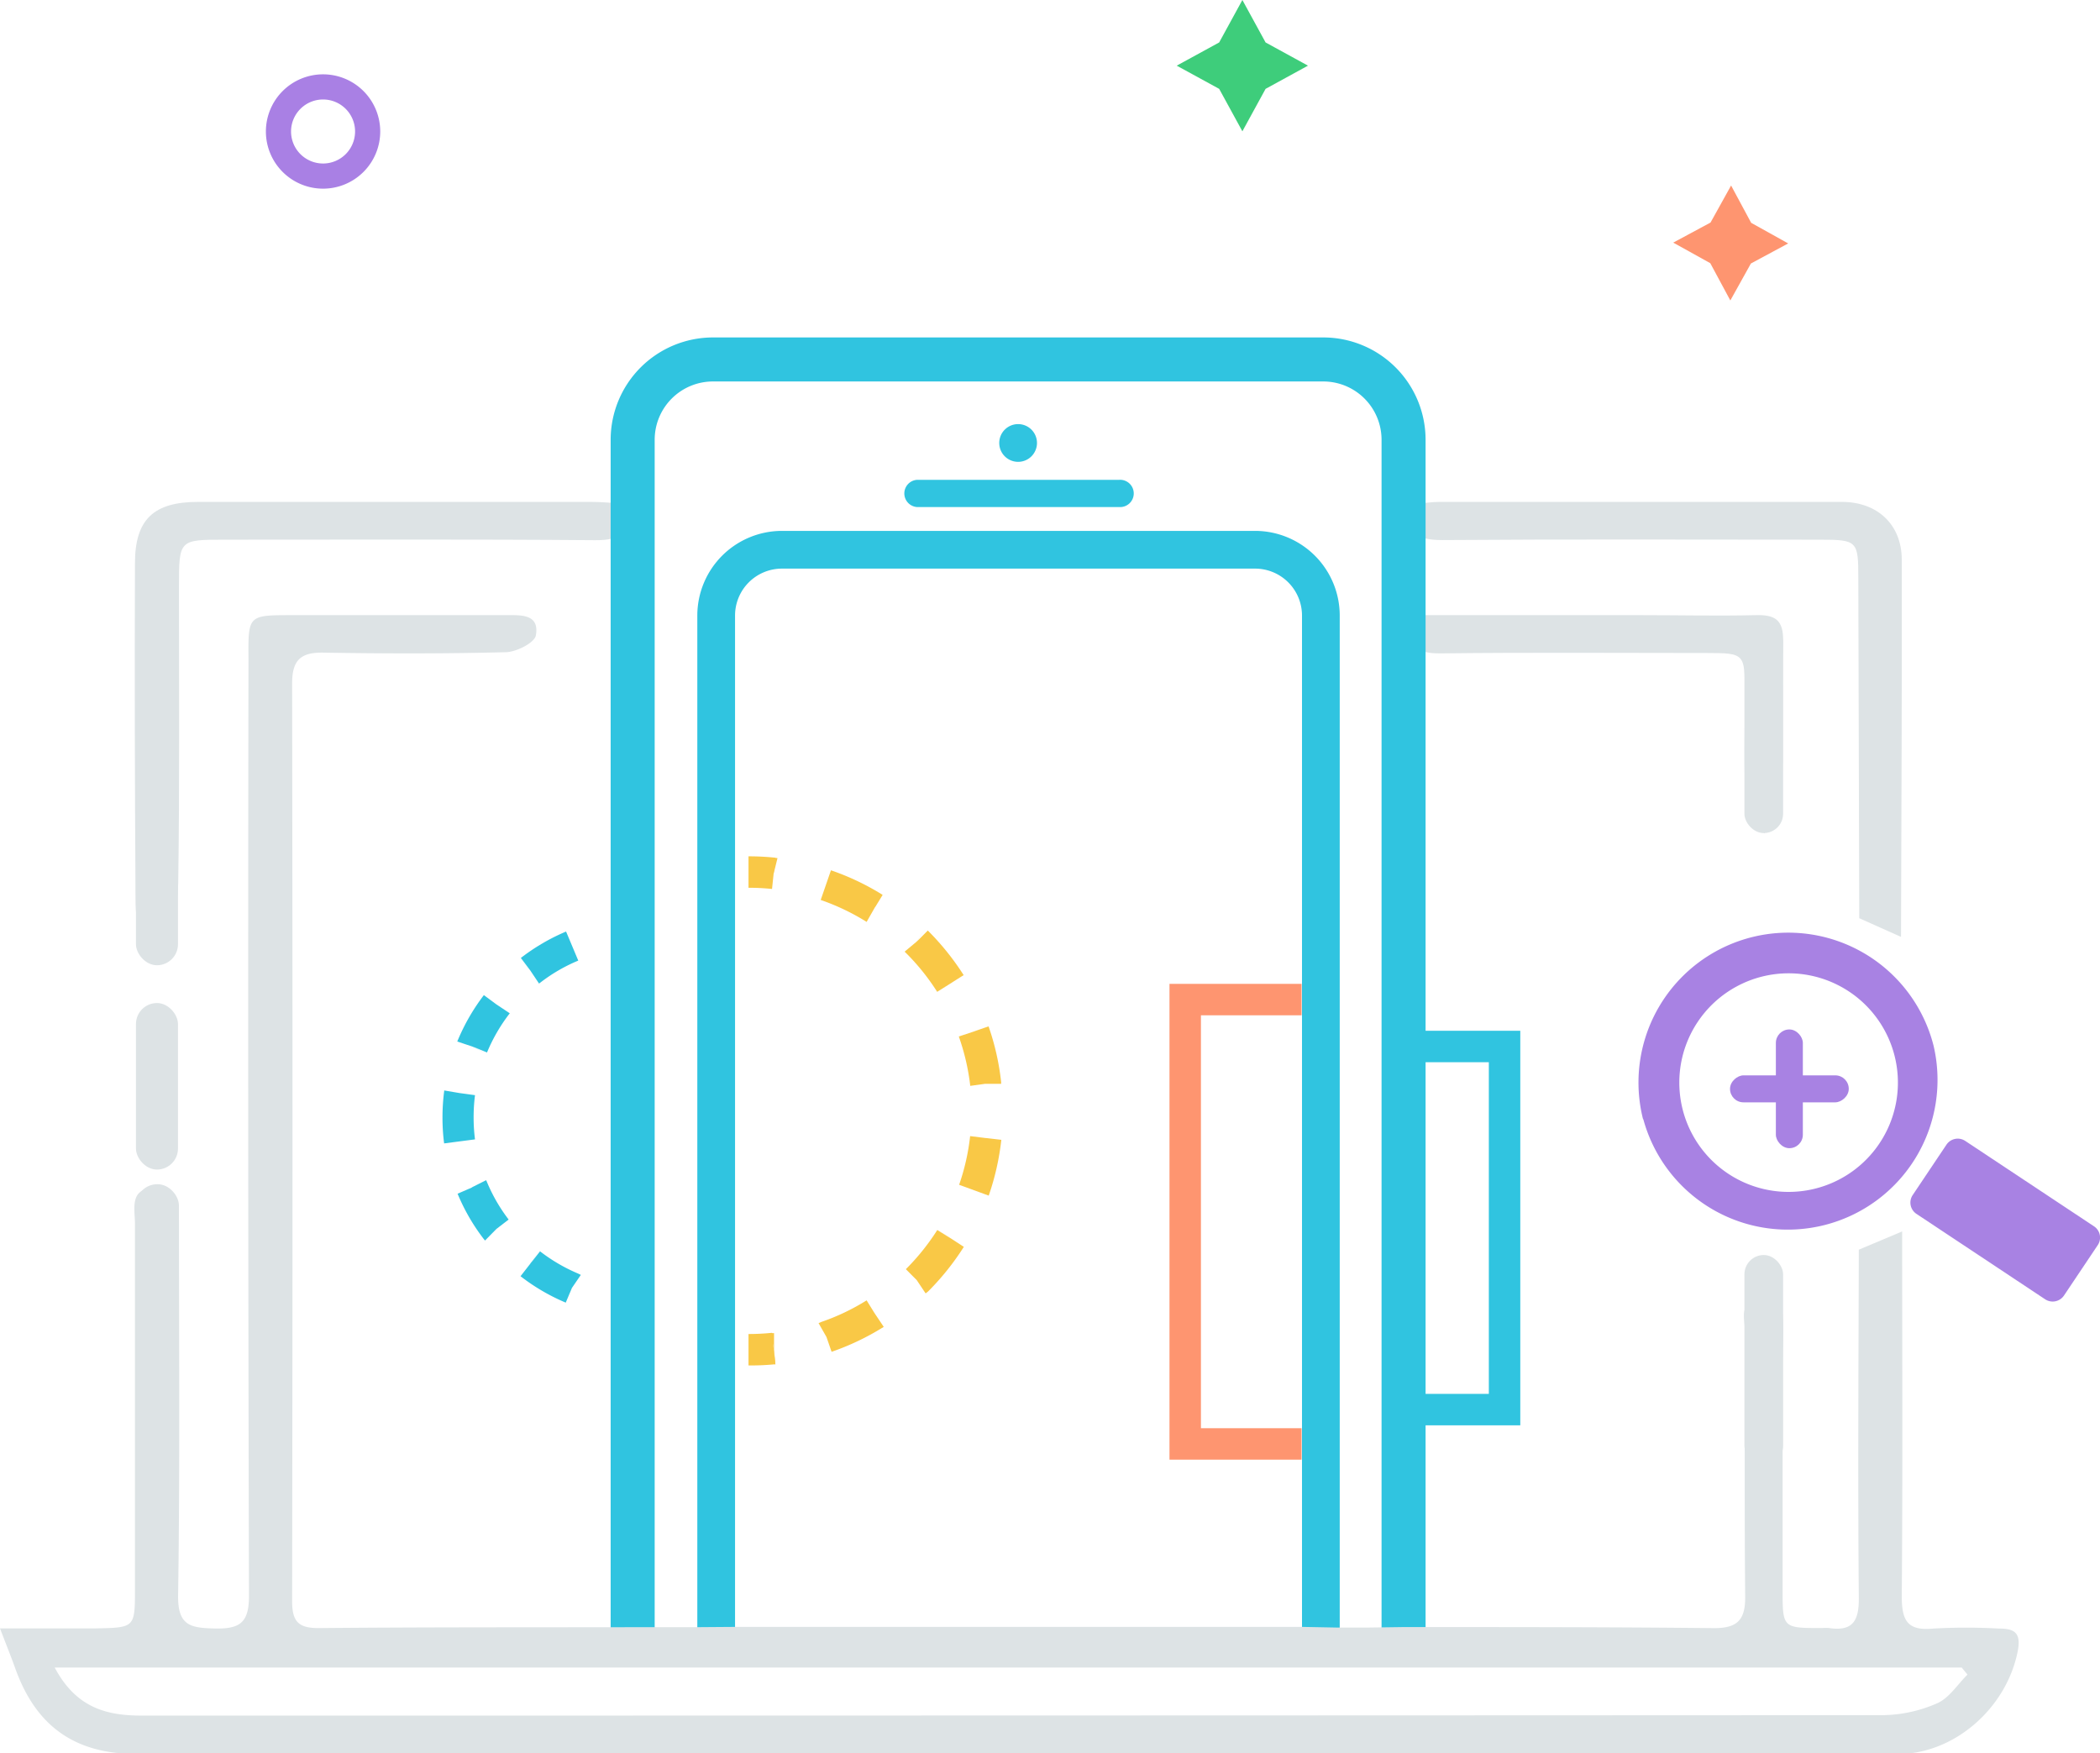 <svg id="Layer_1" data-name="Layer 1" xmlns="http://www.w3.org/2000/svg" viewBox="0 0 333.92 278.82"><defs><style>.cls-1{fill:#dde3e5;}.cls-2{fill:#30c4e0;}.cls-3{fill:#f9c846;}.cls-4{fill:#fe9570;}.cls-5{fill:#a882e3;}.cls-6{fill:#3ecd7b;}.cls-7{fill:#a980e4;}</style></defs><title>A-5</title><path class="cls-1" d="M325.18,153.19l-.15-54c0-6-.14-6.19-6.12-6.19-20,0-40-.09-60,.06-4.3,0-5.91-1.2-4.31-5.74,1.25-.11,2.54-.33,3.82-.33q32,0,64,0c5.62,0,9.5,3.58,9.52,9.17.05,20-.07,40-.12,60Z" transform="translate(-29.54 -7.18)"/><path class="cls-1" d="M52.68,154.89c-1.69.44-1.58-3.8-1.59-5.71Q50.91,123,51,96.75c0-7,3-9.76,10.05-9.76H123.5c1.62,0,3.24.16,4.83.24,1.62,4.46.26,5.88-4.15,5.85C104.54,92.92,84.9,93,65.26,93,58,93,58,93,58,100.52c0,15.65.11,31.29-.12,46.94,0,2.56-.78,7.87-2.46,7.66Z" transform="translate(-29.54 -7.18)"/><path class="cls-1" d="M254.69,105h36c6,0,12,.14,18,0,3.14-.1,4.46.78,4.38,4.18-.2,8.47.1,17-.2,25.43-.06,1.73-1.82,3.4-2.79,5.1-1-1.65-2.84-3.25-2.94-5-.37-5.8-.13-11.64-.15-17.46,0-6.13-.09-6.22-6-6.23-14.14,0-28.27-.11-42.41.06C254.27,111.12,253.18,109.54,254.69,105Z" transform="translate(-29.54 -7.18)"/><path class="cls-2" d="M256.22,271.35h-7V77.1A9.27,9.27,0,0,0,240,67.84H142.91a9.27,9.27,0,0,0-9.27,9.26V271.35h-7V77.1a16.28,16.28,0,0,1,16.27-16.26H240A16.27,16.27,0,0,1,256.22,77.1Z" transform="translate(-29.54 -7.18)"/><path class="cls-2" d="M242.57,271.35h-6V105.06a7.46,7.46,0,0,0-7.45-7.46H153.87a7.46,7.46,0,0,0-7.45,7.46V271.35h-6V105.06A13.47,13.47,0,0,1,153.87,91.6h75.25a13.47,13.47,0,0,1,13.45,13.46Z" transform="translate(-29.54 -7.18)"/><path class="cls-1" d="M252.72,265.91c16.48,0,33,0,49.42.17,3.73,0,4.93-1.38,4.9-5-.13-14.14-.05-28.29-.05-42.43,0-1.16-.38-2.51.08-3.45a25.54,25.54,0,0,1,3.09-4.09c.95,1.29,2.5,2.5,2.7,3.91.43,2.93.13,6,.13,9v35.94c0,6.12,0,6.12,6.34,6.1a6.68,6.68,0,0,1,1,0c3.76.57,4.81-1.06,4.78-4.76-.16-18.46-.05-36.93,0-55.4L332,203c0,19.33.1,38.66-.06,58,0,3.79.82,5.56,5,5.15a94.09,94.09,0,0,1,10.49,0c2.39,0,3.54.64,2.94,3.64-1.79,9-10.05,16.31-19.06,16.31H51.34c-9.89,0-16.09-4.39-19.4-13.69-.6-1.69-1.28-3.36-2.4-6.29H44.8C51,266,51,266,51,259.78q0-29,0-58c0-2.32-.92-5.65,3-5.64,3.52,0,4,2.8,4,5.71,0,19.66.16,39.33-.14,59-.07,4.9,2,5.2,5.91,5.29,4.11.09,5.38-1.1,5.36-5.31q-.2-74.47-.08-148.95C69,105,69,105,76,105h34c2.34,0,5.35-.22,4.75,3.21-.2,1.18-3.07,2.63-4.76,2.68-9.66.25-19.32.23-29,.07-3.64-.07-5,1.18-5,4.91q.12,73,0,145.94c0,3.3,1.07,4.29,4.31,4.26,16.66-.15,33.32-.11,50-.14l5.77,0h4l6.73-.05,89.61,0,5.82.11,4.82,0ZM38.24,272.35c3.47,6.52,8.4,7.64,13.89,7.64q138.42,0,276.84-.07a22.11,22.11,0,0,0,8.62-1.9c1.9-.84,3.22-3,4.8-4.55l-.92-1.12Z" transform="translate(-29.54 -7.18)"/><path class="cls-2" d="M207.5,83.48H175.36a2.17,2.17,0,0,0,0,4.33H207.5a2.17,2.17,0,1,0,0-4.33Z" transform="translate(-29.54 -7.18)"/><path class="cls-2" d="M191.43,74.62a3,3,0,1,0,3,3,3,3,0,0,0-3-3Z" transform="translate(-29.54 -7.18)"/><path class="cls-3" d="M152.3,148.54a35.75,35.75,0,0,0-3.74-.19v-5a40.24,40.24,0,0,1,4.26.22Z" transform="translate(-29.54 -7.18)"/><path class="cls-3" d="M152.56,148.56v0Zm0-2.46v-2.54l.61.07Z" transform="translate(-29.54 -7.18)"/><path class="cls-3" d="M152.7,224.1l-.08-1.39v0l-.08-1.38-.54-2.16.42,0h0l.2,0,0,2.7.55,2.22-.54-2.16.21,2.22Zm8.93-1.95-.67-2.36-1.26-2.21.44-.19h0a35,35,0,0,0,7.2-3.43l1.24,2-1.16-2,1.16,2,1.48,2.21-.07.05a40.52,40.52,0,0,1-8.22,3.92l-.8-2.32Zm15.09-9.3-1.41-2.11,0,0,0,0-1.36-2,1.36,2L173.58,209a36.14,36.14,0,0,0,5-6.23l2.13,1.35-2.1-1.4,4.19,2.73a41.31,41.31,0,0,1-5.69,7.1l0,0Zm-1.39-2.08-1.91-1.61Zm11.42-13.47-4.7-1.72,0,0h0a35.29,35.29,0,0,0,1.75-7.74v0l2.48.31h.08l2.4.28v0h0a40.66,40.66,0,0,1-2,8.86h0Zm-.44-9.22.78.09Zm-2.49-8.23,2.48-.3Zm0,0A35.7,35.7,0,0,0,182,172h0l0,0,2.38-.79,2.34-.87-2.08.78,2.09-.73v0h0a40,40,0,0,1,2,8.85h0v.29h-2.58Zm.83-8.7-.34.12.75-.26Zm-6.06-6.2,2.26-1.5-2.29,1.45a35.7,35.7,0,0,0-5-6.22v0l-.18-.17,1.92-1.6,1.39-2.07-1.36,2.05.06-.05,1.68-1.69a41.4,41.4,0,0,1,5.7,7.09l-1.72,1.09Zm-3.25-8.08,0,0,.08-.08Zm-8-3.09-.09-.06h0a35.82,35.82,0,0,0-7.21-3.43l1.63-4.72a40.2,40.2,0,0,1,8.22,3.91l-1.23,2,1.29-1.95-1.3,1.95Zm1.23-2.19h0Z" transform="translate(-29.54 -7.18)"/><path class="cls-3" d="M148.56,224.31v-5a35.89,35.89,0,0,0,3.74-.19l.52,5A40.38,40.38,0,0,1,148.56,224.31Z" transform="translate(-29.54 -7.18)"/><path class="cls-2" d="M128.24,158.07l-.67-4.95a31.18,31.18,0,0,1,4.33-.29v5A27.78,27.78,0,0,0,128.24,158.07Z" transform="translate(-29.54 -7.18)"/><polygon class="cls-2" points="98.37 150.91 98.37 148.45 97.57 146.04 98.37 145.91 98.37 148.41 99.15 150.79 98.37 148.45 98.37 150.91"/><path class="cls-2" d="M127.86,216.56v-1.91l-.16,1.91-.23,0,.4-2.47v-2.5l.24,0v0l.16,0v0l.4.07-.75,2.22,0,.64Zm0-2.5Zm-8.2.35.78-2.34v0l-.94,2.25a31.77,31.77,0,0,1-7.19-4.2h0l0,0,1.56-2,1.4-2.08-1.33,2,1.47-1.88a27.08,27.08,0,0,0,6.06,3.54v0l.43.21L120.47,212Zm.8-2.38,0,.06Zm-6.57-4-.06.09.37-.47Zm-7.23-3.58-.21-.26h0A31.56,31.56,0,0,1,102.3,197l2.31-1-.06,0,2.29-1.15.08.17h0a26.74,26.74,0,0,0,3.5,6.09l-1.94,1.49,2-1.36-2,1.36Zm1.77-1.78h0ZM100.16,189a31.74,31.74,0,0,1-.26-4.14,32.36,32.36,0,0,1,.27-4.18v-.1l2.47.42,2.48.32-2.25-.28h0l2.2.29a27.65,27.65,0,0,0-.22,3.53,27.18,27.18,0,0,0,.22,3.5h0v0Zm2.49-8,.26,0Zm4.21-6.3-2.18-1.09-2.43-.81.07-.17h0a32.35,32.35,0,0,1,4.16-7.21l2,1.48-1.73-1.73,1.73,1.73,2.12,1.41-.11.14h0a27.16,27.16,0,0,0-3.51,6.09l-2.25-.93Zm1.6-7.76Zm6.79-3.36-1.39-2.08-1.55-2,1.49,1.87,0,0-1.44-1.86a32.21,32.21,0,0,1,7.19-4.2l1.94,4.62a26.51,26.51,0,0,0-6.07,3.53h0Zm-1.45-2.17.07.09-.09-.12Z" transform="translate(-29.54 -7.18)"/><path class="cls-2" d="M131.9,216.83a31.18,31.18,0,0,1-4.33-.29l.67-4.95a27.78,27.78,0,0,0,3.66.24Z" transform="translate(-29.54 -7.18)"/><polygon class="cls-4" points="206.96 232.11 185.96 232.11 185.96 156.45 206.96 156.45 206.96 161.45 190.96 161.45 190.96 227.11 206.96 227.11 206.96 232.11"/><polygon class="cls-2" points="241.74 226.65 222.35 226.65 222.35 221.65 236.74 221.65 236.74 168.91 222.35 168.91 222.35 163.91 241.74 163.91 241.74 226.65"/><g id="Search"><path class="cls-5" d="M357.74,213.18a2.17,2.17,0,0,1-3,.61l-20.46-13.58a2.15,2.15,0,0,1-.6-3l5.36-8a2.16,2.16,0,0,1,3-.6l20.46,13.57a2.15,2.15,0,0,1,.6,3Z" transform="translate(-29.54 -7.18)"/><path class="cls-5" d="M290.8,185.15A23.81,23.81,0,0,1,337,173.48a23.81,23.81,0,0,1-46.16,11.67m6.25-1.58a17.38,17.38,0,1,0-.46-5.73h0a17.48,17.48,0,0,0,.46,5.73Z" transform="translate(-29.54 -7.18)"/></g><polygon class="cls-6" points="197.55 0 201.24 6.75 207.98 10.44 201.24 14.13 197.55 20.88 193.86 14.13 187.11 10.44 193.86 6.75 197.55 0"/><path class="cls-7" d="M80.9,23a5.09,5.09,0,1,1-5.08,5.08A5.09,5.09,0,0,1,80.9,23m0-4A9.09,9.09,0,1,0,90,28.05,9.09,9.09,0,0,0,80.9,19Z" transform="translate(-29.54 -7.18)"/><polygon class="cls-4" points="275.26 29.5 278.45 35.43 284.34 38.71 278.41 41.9 275.14 47.78 271.95 41.85 266.06 38.58 271.99 35.39 275.26 29.5"/><rect class="cls-5" x="282.38" y="163.7" width="4.29" height="18.88" rx="2.14" ry="2.14"/><rect class="cls-5" x="311.92" y="170.88" width="4.29" height="18.88" rx="2.14" ry="2.14" transform="translate(104.21 487.21) rotate(-90)"/><rect class="cls-1" x="21.62" y="135.32" width="6.68" height="18.17" rx="3.34" ry="3.34"/><rect class="cls-1" x="21.62" y="159.5" width="6.68" height="26.48" rx="3.34" ry="3.34"/><rect class="cls-1" x="21.62" y="188.31" width="6.83" height="26.48" rx="3.38" ry="3.38"/><rect class="cls-1" x="277.38" y="99.07" width="6.15" height="33.4" rx="3.07" ry="3.07"/><rect class="cls-1" x="277.38" y="199.57" width="6.15" height="33.4" rx="3.07" ry="3.07"/></svg>